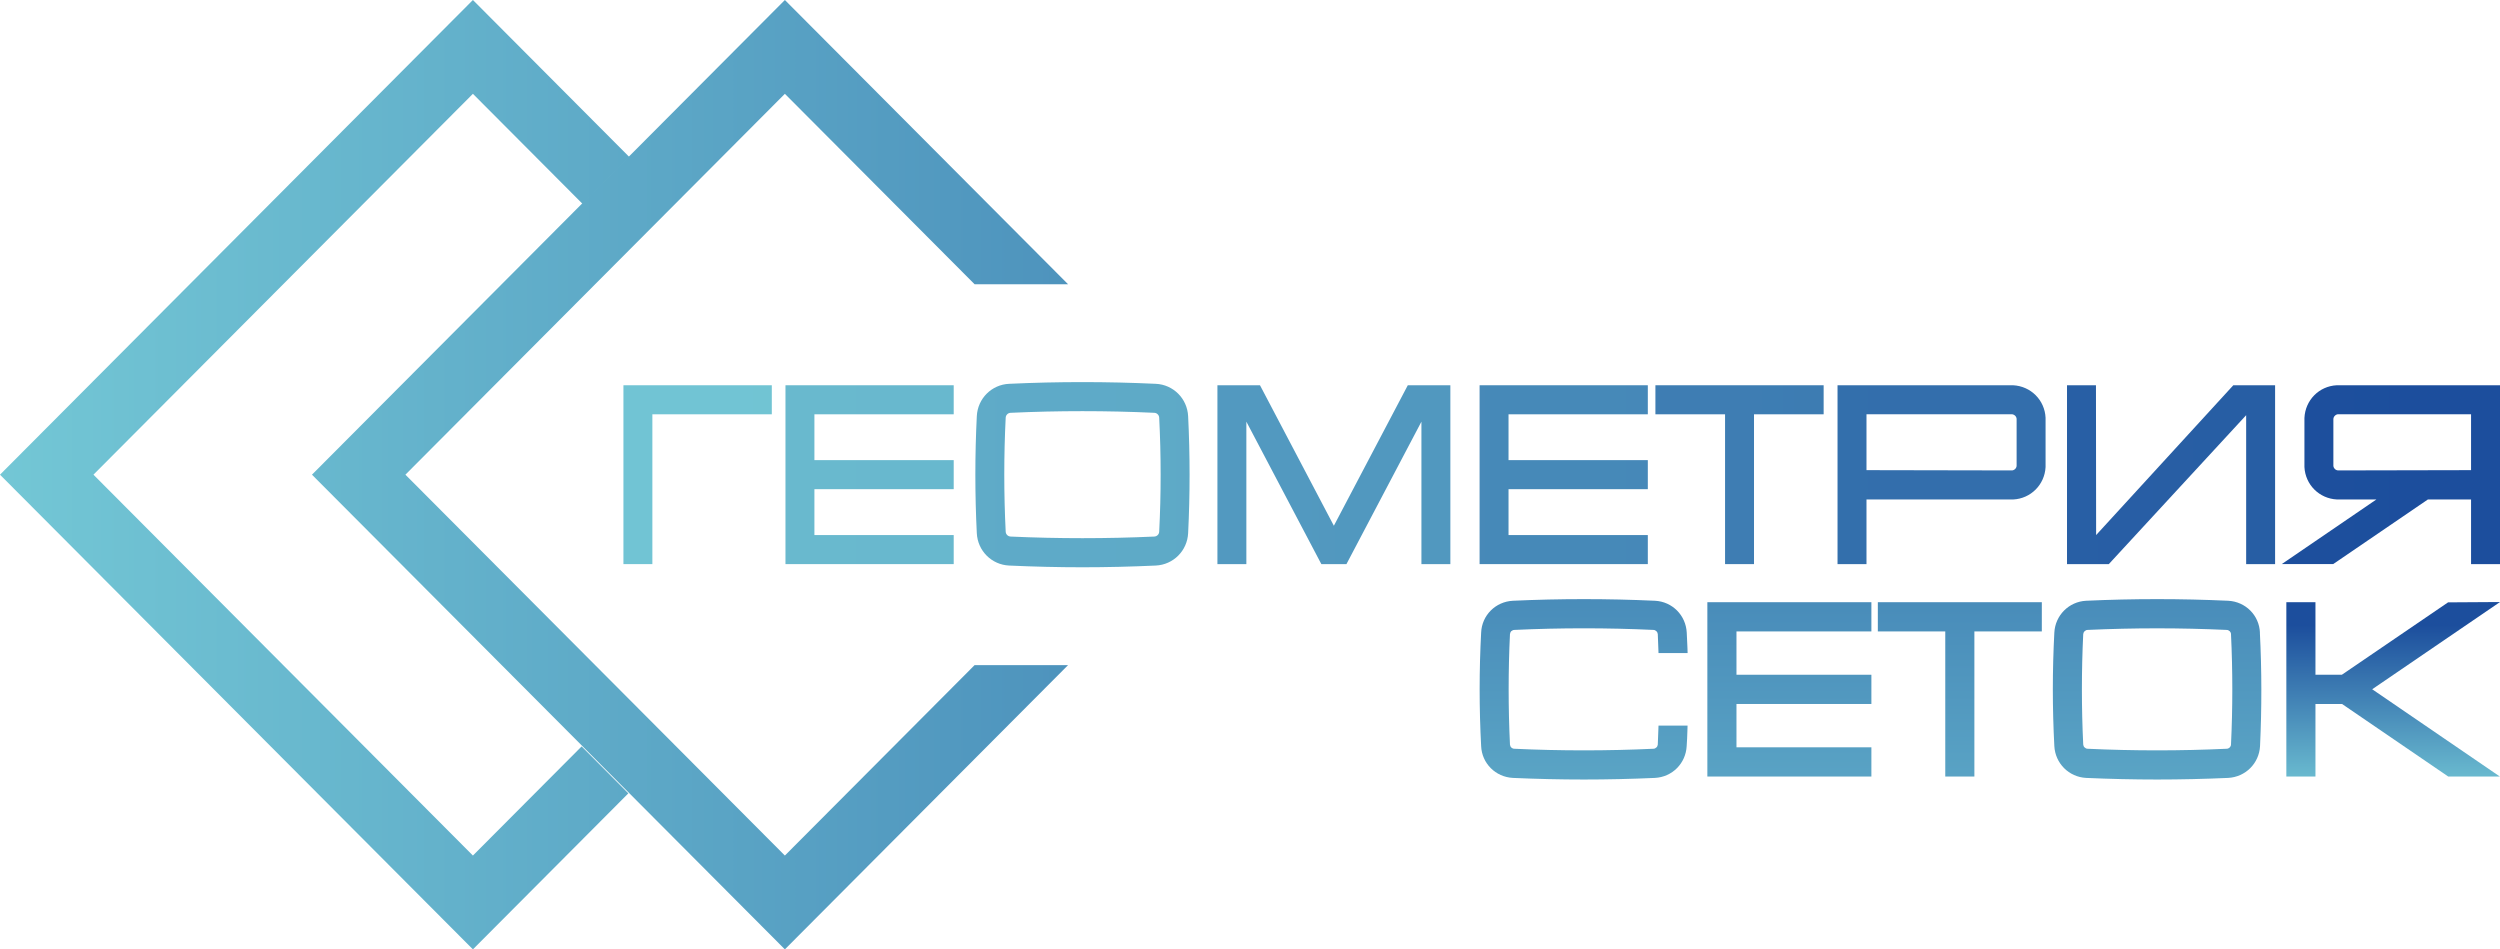 <svg width="158" height="60" viewBox="0 0 158 60" fill="none" xmlns="http://www.w3.org/2000/svg">
<path d="M36.759 47.174L29.888 54.071L5.906 30L29.888 5.929L36.829 12.896L39.781 9.93L29.888 0L0 30L29.888 60L39.711 50.14L36.759 47.174Z" fill="url(#paint0_linear_1011_22)"/>
<path d="M19.716 30L49.604 60L67.501 42.036H61.594L49.604 54.071L25.622 30L49.604 5.929L61.594 17.964H67.501L49.604 0L19.716 30Z" fill="url(#paint1_linear_1011_22)"/>
<path d="M48.778 24.348V26.184H41.23V35.652H39.401V24.348H48.778Z" fill="url(#paint2_linear_1011_22)"/>
<path d="M51.471 26.184V29.08H60.274V30.916H51.471V33.816H60.274V35.652H49.642V24.348H60.274V26.184H51.471Z" fill="url(#paint3_linear_1011_22)"/>
<path d="M75.09 26.303C75.034 25.187 74.153 24.306 73.041 24.257C69.964 24.113 66.856 24.113 63.779 24.257C62.668 24.306 61.789 25.187 61.734 26.303C61.612 28.755 61.612 31.245 61.734 33.697C61.789 34.813 62.668 35.691 63.779 35.743C65.316 35.813 66.874 35.852 68.41 35.852C69.947 35.852 71.508 35.813 73.041 35.743C74.153 35.691 75.034 34.813 75.09 33.697C75.212 31.245 75.212 28.755 75.09 26.303ZM73.261 33.603C73.257 33.683 73.226 33.76 73.167 33.816C73.111 33.872 73.038 33.904 72.958 33.91C69.944 34.047 66.88 34.047 63.863 33.91C63.786 33.904 63.709 33.872 63.654 33.816C63.598 33.76 63.563 33.683 63.56 33.603C63.441 31.214 63.441 28.786 63.56 26.394C63.563 26.317 63.598 26.24 63.654 26.184C63.709 26.128 63.786 26.093 63.863 26.09C65.375 26.02 66.905 25.985 68.41 25.985C69.916 25.985 71.445 26.02 72.958 26.09C73.038 26.093 73.111 26.128 73.167 26.184C73.226 26.24 73.257 26.317 73.261 26.394C73.383 28.786 73.383 31.21 73.261 33.603Z" fill="url(#paint4_linear_1011_22)"/>
<path d="M91.663 24.348V35.652H89.834V26.649L85.095 35.652H83.509L78.77 26.649V35.652H76.941V24.348H79.631L84.3 33.228L88.973 24.348H91.663Z" fill="url(#paint5_linear_1011_22)"/>
<path d="M95.339 26.184V29.08H104.142V30.916H95.339V33.816H104.142V35.652H93.51V24.348H104.142V26.184H95.339Z" fill="url(#paint6_linear_1011_22)"/>
<path d="M115.254 24.348V26.184H110.853V35.652H109.024V26.184H104.622V24.348H115.254Z" fill="url(#paint7_linear_1011_22)"/>
<path d="M127.224 24.348H116.132V35.652H117.962V31.567H127.231C128.342 31.515 129.224 30.633 129.28 29.517V26.401C129.227 25.285 128.349 24.404 127.224 24.348ZM117.962 26.18H127.147C127.227 26.184 127.3 26.219 127.36 26.275C127.415 26.331 127.447 26.408 127.45 26.474V29.433C127.45 29.51 127.412 29.584 127.36 29.636C127.3 29.696 127.227 29.727 127.161 29.731L117.962 29.713V26.18Z" fill="url(#paint8_linear_1011_22)"/>
<path d="M143.786 24.348V35.652H141.957V26.24L133.277 35.652H130.635V24.348H132.465L132.475 33.816L141.145 24.348H143.786Z" fill="url(#paint9_linear_1011_22)"/>
<path d="M147.682 24.348C146.57 24.404 145.692 25.285 145.64 26.415V29.517C145.696 30.633 146.577 31.515 147.703 31.567H150.187L144.208 35.649H147.459L153.442 31.567H156.171V35.652H158V24.348H147.682ZM156.171 26.18V29.713L147.773 29.731C147.692 29.727 147.619 29.696 147.564 29.64C147.504 29.58 147.473 29.507 147.469 29.44V26.485C147.473 26.408 147.504 26.331 147.564 26.275C147.619 26.219 147.692 26.184 147.759 26.18H156.171Z" fill="url(#paint10_linear_1011_22)"/>
<path d="M104.814 45.859H106.654L106.644 46.177C106.633 46.506 106.623 46.824 106.598 47.149C106.543 48.248 105.685 49.108 104.591 49.164C103.103 49.23 101.591 49.266 100.103 49.266C98.615 49.266 97.103 49.23 95.615 49.164C94.52 49.108 93.653 48.248 93.608 47.149C93.482 44.771 93.482 42.361 93.608 39.983C93.653 38.884 94.52 38.024 95.615 37.968C98.605 37.831 101.605 37.831 104.595 37.968C105.689 38.024 106.546 38.884 106.602 39.983C106.623 40.311 106.637 40.63 106.647 40.955L106.657 41.273H104.818L104.807 40.979C104.797 40.675 104.786 40.378 104.772 40.073C104.762 40.007 104.737 39.937 104.682 39.892C104.636 39.846 104.57 39.811 104.501 39.811C101.566 39.675 98.636 39.675 95.702 39.811C95.636 39.811 95.566 39.846 95.51 39.892C95.465 39.937 95.444 40.004 95.43 40.073C95.319 42.396 95.319 44.739 95.43 47.058C95.441 47.125 95.465 47.195 95.51 47.24C95.566 47.286 95.622 47.321 95.702 47.321C98.601 47.457 101.591 47.457 104.501 47.321C104.567 47.321 104.636 47.286 104.682 47.24C104.737 47.195 104.762 47.128 104.772 47.058C104.783 46.754 104.793 46.457 104.807 46.153L104.818 45.859H104.814Z" fill="url(#paint11_linear_1011_22)"/>
<path d="M109.745 39.906V42.644H118.272V44.491H109.745V47.23H118.272V49.077H107.905V38.059H118.272V39.906H109.745Z" fill="url(#paint12_linear_1011_22)"/>
<path d="M129.043 38.059V39.906H124.781V49.077H122.941V39.906H118.679V38.059H129.043Z" fill="url(#paint13_linear_1011_22)"/>
<path d="M142.828 39.983C142.783 38.884 141.915 38.024 140.821 37.968C137.831 37.831 134.831 37.831 131.841 37.968C130.757 38.024 129.89 38.884 129.834 39.983C129.708 42.361 129.708 44.771 129.834 47.149C129.89 48.248 130.757 49.108 131.841 49.164C133.329 49.23 134.841 49.266 136.329 49.266C137.817 49.266 139.329 49.23 140.817 49.164C141.911 49.108 142.779 48.248 142.835 47.149C142.946 44.771 142.946 42.361 142.824 39.983H142.828ZM131.931 47.321C131.865 47.321 131.796 47.286 131.75 47.24C131.695 47.195 131.67 47.128 131.66 47.058C131.548 44.736 131.548 42.392 131.66 40.073C131.67 40.007 131.695 39.937 131.75 39.892C131.796 39.846 131.862 39.811 131.931 39.811C133.399 39.745 134.876 39.71 136.329 39.71C137.782 39.71 139.263 39.745 140.727 39.811C140.807 39.811 140.863 39.846 140.918 39.892C140.964 39.937 140.999 40.004 140.999 40.073C141.11 42.396 141.11 44.739 140.999 47.058C140.999 47.125 140.964 47.195 140.918 47.24C140.863 47.286 140.807 47.321 140.727 47.321C137.827 47.457 134.838 47.457 131.928 47.321H131.931Z" fill="url(#paint14_linear_1011_22)"/>
<path d="M149.923 43.561L157.99 49.077H154.728L148.017 44.491H146.337V49.077H144.497V38.059H146.337V42.644H148.006L154.717 38.069L158 38.048L149.923 43.561Z" fill="url(#paint15_linear_1011_22)"/>
<defs>
<linearGradient id="paint0_linear_1011_22" x1="0" y1="30" x2="158" y2="30" gradientUnits="userSpaceOnUse">
<stop stop-color="#73C7D5"/>
<stop offset="1" stop-color="#1C4E9D"/>
</linearGradient>
<linearGradient id="paint1_linear_1011_22" x1="0" y1="30" x2="158" y2="30" gradientUnits="userSpaceOnUse">
<stop stop-color="#73C7D5"/>
<stop offset="1" stop-color="#1C4E9D"/>
</linearGradient>
<linearGradient id="paint2_linear_1011_22" x1="-6.106" y1="30" x2="1996.23" y2="30" gradientUnits="userSpaceOnUse">
<stop stop-color="#73C7D5"/>
<stop offset="1" stop-color="#1C4E9D"/>
</linearGradient>
<linearGradient id="paint3_linear_1011_22" x1="-157.586" y1="30" x2="1608.48" y2="30" gradientUnits="userSpaceOnUse">
<stop stop-color="#73C7D5"/>
<stop offset="1" stop-color="#1C4E9D"/>
</linearGradient>
<linearGradient id="paint4_linear_1011_22" x1="-263.777" y1="29.998" x2="1122.99" y2="29.998" gradientUnits="userSpaceOnUse">
<stop stop-color="#73C7D5"/>
<stop offset="1" stop-color="#1C4E9D"/>
</linearGradient>
<linearGradient id="paint5_linear_1011_22" x1="-406.761" y1="30" x2="868.57" y2="30" gradientUnits="userSpaceOnUse">
<stop stop-color="#73C7D5"/>
<stop offset="1" stop-color="#1C4E9D"/>
</linearGradient>
<linearGradient id="paint6_linear_1011_22" x1="-809.523" y1="30" x2="956.545" y2="30" gradientUnits="userSpaceOnUse">
<stop stop-color="#73C7D5"/>
<stop offset="1" stop-color="#1C4E9D"/>
</linearGradient>
<linearGradient id="paint7_linear_1011_22" x1="-974.67" y1="30" x2="791.398" y2="30" gradientUnits="userSpaceOnUse">
<stop stop-color="#73C7D5"/>
<stop offset="1" stop-color="#1C4E9D"/>
</linearGradient>
<linearGradient id="paint8_linear_1011_22" x1="-926.475" y1="30" x2="501.638" y2="30" gradientUnits="userSpaceOnUse">
<stop stop-color="#73C7D5"/>
<stop offset="1" stop-color="#1C4E9D"/>
</linearGradient>
<linearGradient id="paint9_linear_1011_22" x1="-1100.47" y1="30" x2="327.262" y2="30" gradientUnits="userSpaceOnUse">
<stop stop-color="#73C7D5"/>
<stop offset="1" stop-color="#1C4E9D"/>
</linearGradient>
<linearGradient id="paint10_linear_1011_22" x1="-1204.8" y1="30" x2="156.563" y2="30" gradientUnits="userSpaceOnUse">
<stop stop-color="#73C7D5"/>
<stop offset="1" stop-color="#1C4E9D"/>
</linearGradient>
<linearGradient id="paint11_linear_1011_22" x1="78.958" y1="65.56" x2="78.958" y2="8.675" gradientUnits="userSpaceOnUse">
<stop stop-color="#73C7D5"/>
<stop offset="1" stop-color="#1C4E9D"/>
</linearGradient>
<linearGradient id="paint12_linear_1011_22" x1="79.027" y1="66.781" x2="79.027" y2="7.924" gradientUnits="userSpaceOnUse">
<stop stop-color="#73C7D5"/>
<stop offset="1" stop-color="#1C4E9D"/>
</linearGradient>
<linearGradient id="paint13_linear_1011_22" x1="79" y1="66.781" x2="79" y2="7.924" gradientUnits="userSpaceOnUse">
<stop stop-color="#73C7D5"/>
<stop offset="1" stop-color="#1C4E9D"/>
</linearGradient>
<linearGradient id="paint14_linear_1011_22" x1="79.049" y1="65.56" x2="79.049" y2="8.675" gradientUnits="userSpaceOnUse">
<stop stop-color="#73C7D5"/>
<stop offset="1" stop-color="#1C4E9D"/>
</linearGradient>
<linearGradient id="paint15_linear_1011_22" x1="151.25" y1="50.322" x2="151.25" y2="39.514" gradientUnits="userSpaceOnUse">
<stop stop-color="#73C7D5"/>
<stop offset="1" stop-color="#1C4E9D"/>
</linearGradient>
</defs>
</svg>
